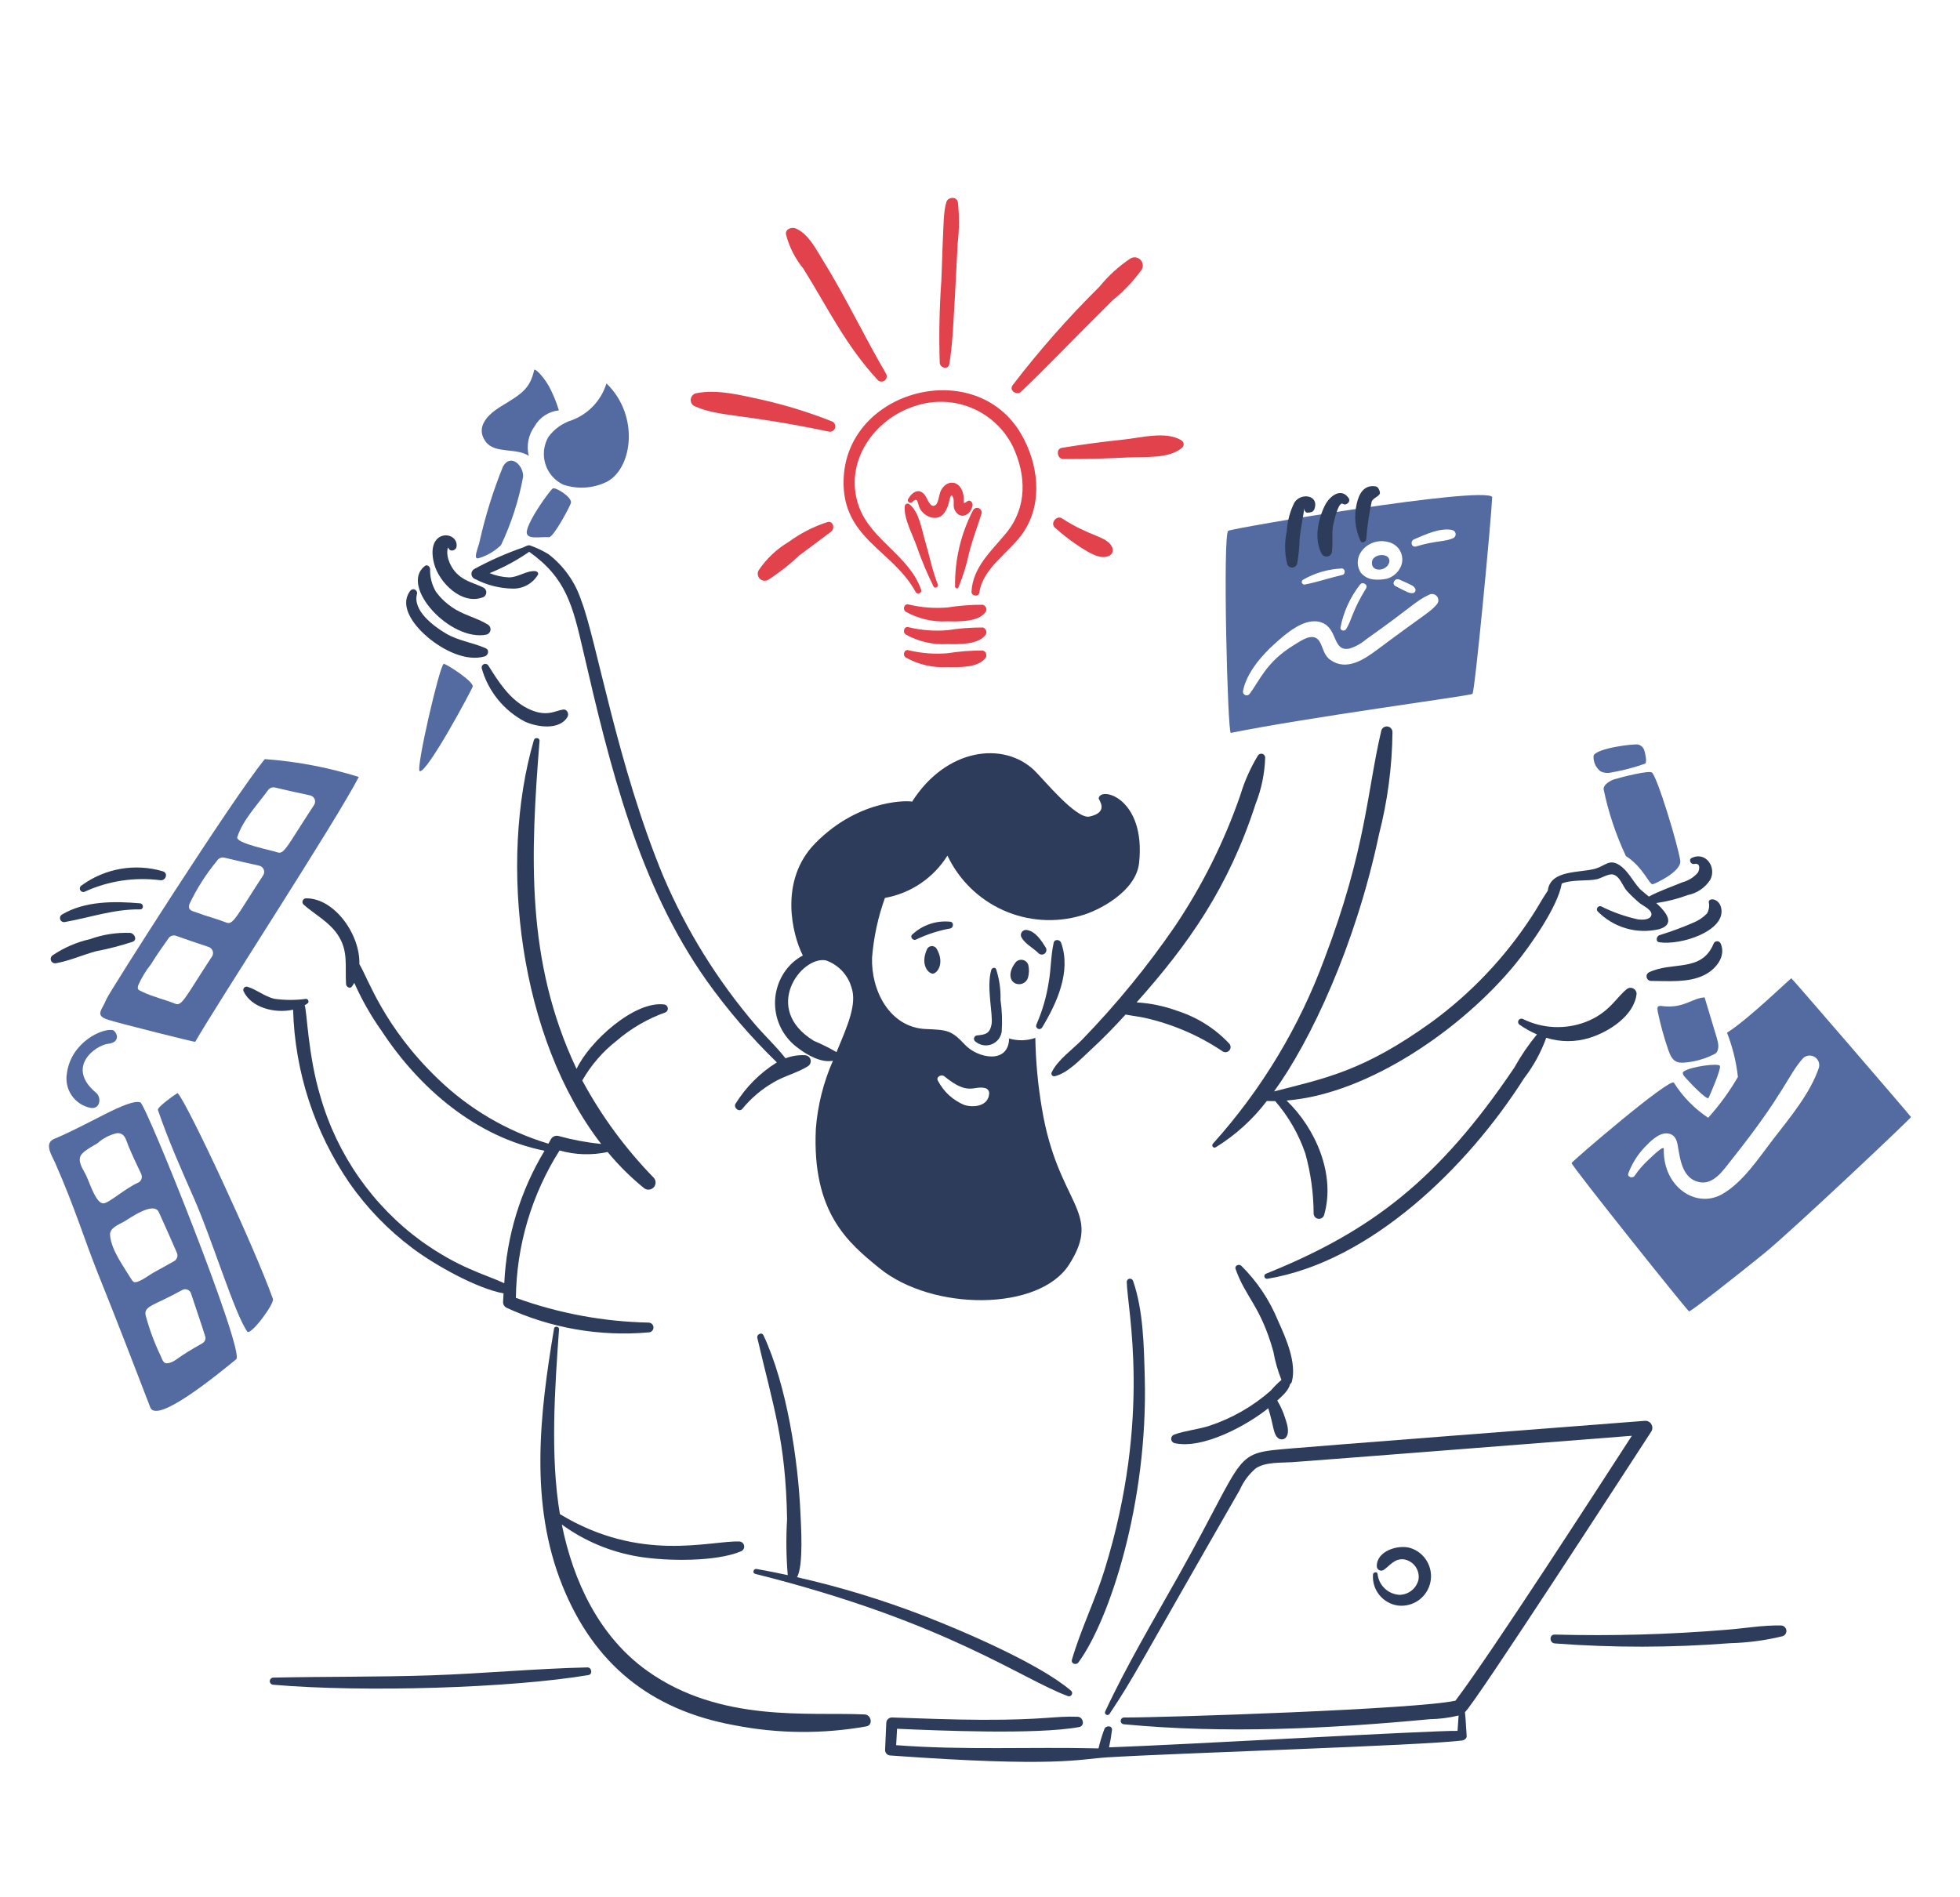 <?xml version="1.0" encoding="UTF-8"?>
<svg xmlns="http://www.w3.org/2000/svg" width="1590" height="1539" viewBox="0 0 1590 1539" fill="none">
  <path d="M1125.35 459.247C1128.27 455.94 1127.62 451.774 1123.18 450.598C1119.56 449.644 1113.72 451.274 1113.05 455.551C1111.82 463.326 1121.33 463.779 1125.35 459.247Z" fill="#536BA1"></path>
  <path d="M996.374 430.668C991.787 433.268 995.801 595.161 998.465 594.637C1061.67 581.845 1193.04 564.427 1194.5 563.012C1196.47 561.064 1209.61 423.092 1210.52 403.161C1202.11 394.169 1000.43 428.37 996.374 430.668ZM1126.16 439.763C1128.45 440.256 1130.59 441.301 1132.4 442.806C1134.2 444.311 1135.61 446.232 1136.5 448.403C1137.4 450.574 1137.75 452.93 1137.53 455.268C1137.32 457.606 1136.53 459.856 1135.25 461.824C1132.95 465.563 1129.34 468.308 1125.12 469.519C1121.62 470.291 1118.02 470.511 1114.45 470.171C1112.36 469.997 1110.33 469.393 1108.48 468.397C1106.64 467.401 1105.02 466.035 1103.73 464.384C1095.58 450.511 1110.69 435.597 1126.16 439.763ZM1148 477.438C1148.19 477.775 1148.3 478.151 1148.33 478.537C1148.35 478.924 1148.29 479.312 1148.14 479.671C1148 480.03 1147.77 480.351 1147.48 480.61C1147.19 480.869 1146.85 481.059 1146.48 481.166C1143.26 481.643 1141.35 480.244 1132.06 475.546C1128.48 473.733 1131.62 468.605 1135.19 470.227C1145.6 474.894 1146.68 475.156 1147.98 477.438H1148ZM1108.13 477.438C1096.66 496.112 1096.68 503.076 1091.98 510.478C1090.76 512.41 1087.21 511.798 1087.39 509.246C1089.84 496.591 1095.23 484.692 1103.14 474.512C1105.17 471.435 1110.11 474.25 1108.13 477.438ZM1057 470.394C1066.55 464.897 1077.28 461.758 1088.28 461.236C1091.28 460.965 1091.85 465.807 1088.99 466.459C1078.82 468.788 1068.85 472.262 1058.62 474.226C1058.14 474.346 1057.62 474.289 1057.17 474.065C1056.73 473.84 1056.37 473.463 1056.18 473.002C1055.98 472.54 1055.96 472.024 1056.11 471.546C1056.26 471.068 1056.58 470.66 1057 470.394ZM1165.47 490.515C1159.2 497.472 1158.28 496.51 1117.52 526.911C1106.89 534.861 1092.6 544.687 1079.42 535.552C1073.78 531.641 1073.72 526.259 1070.67 520.861C1065.72 512.116 1055.57 519.763 1049.11 523.723C1027.18 537.158 1021.63 552.581 1013.84 562.797C1013.46 563.399 1012.88 563.846 1012.2 564.058C1011.52 564.271 1010.79 564.235 1010.13 563.956C1009.48 563.678 1008.94 563.176 1008.63 562.54C1008.31 561.903 1008.22 561.174 1008.39 560.483C1011.24 545.903 1023.5 531.776 1034.27 522.117C1043.39 513.936 1058.65 500.381 1071.93 505.008C1085.57 509.723 1080.6 528.906 1094.68 526.235C1099.67 524.681 1104.28 522.127 1108.25 518.73C1145.2 492.662 1148.49 487.479 1159.33 482.534C1160.4 481.965 1161.63 481.793 1162.81 482.048C1163.99 482.302 1165.05 482.968 1165.78 483.925C1166.52 484.883 1166.89 486.071 1166.83 487.278C1166.78 488.484 1166.29 489.632 1165.47 490.515ZM1179.13 436.455C1172.59 439.787 1165.5 438.308 1148.74 443.356C1144.9 444.517 1143.69 438.999 1147.15 437.553C1156.18 433.776 1168.34 427.83 1178.31 430.087C1178.97 430.275 1179.57 430.654 1180.02 431.177C1180.47 431.699 1180.75 432.342 1180.84 433.026C1180.93 433.711 1180.82 434.406 1180.51 435.025C1180.21 435.644 1179.73 436.161 1179.14 436.511L1179.13 436.455Z" fill="#536BA1"></path>
  <path d="M791.518 845.236C793.294 846.695 795.427 847.656 797.697 848.021C799.967 848.386 802.293 848.14 804.437 847.311C806.581 846.481 808.466 845.096 809.899 843.298C811.333 841.501 812.262 839.354 812.593 837.079C813.192 828.484 812.872 819.849 811.639 811.321C811.911 802.825 810.695 794.347 808.046 786.271C807.251 784.506 804.691 785.213 804.206 786.779C799.937 800.414 805.844 823.747 804.333 831.299C802.847 838.733 799.357 839.385 792.925 840.044C792.308 840.034 791.705 840.23 791.212 840.601C790.719 840.972 790.364 841.497 790.202 842.093C790.041 842.688 790.082 843.321 790.321 843.89C790.559 844.459 790.98 844.933 791.518 845.236Z" fill="#2D3C5B"></path>
  <path d="M834.225 783.075C833.937 782.071 833.392 781.159 832.645 780.428C831.897 779.698 830.973 779.174 829.963 778.908C828.952 778.642 827.89 778.643 826.88 778.911C825.87 779.178 824.946 779.704 824.2 780.436C816.934 789.443 819.383 797.036 824.916 798.3C826.793 798.778 828.783 798.51 830.467 797.552C832.151 796.595 833.398 795.022 833.947 793.164C834.869 789.875 834.965 786.41 834.225 783.075Z" fill="#2D3C5B"></path>
  <path d="M759.853 769.767C759.457 769.103 758.895 768.554 758.222 768.172C757.55 767.79 756.79 767.59 756.017 767.59C755.244 767.59 754.484 767.79 753.812 768.172C753.14 768.554 752.578 769.103 752.181 769.767C746.004 782.948 753.501 790.198 756.832 789.968C760.163 789.737 766.674 781.716 759.853 769.767Z" fill="#2D3C5B"></path>
  <path d="M743.213 762.262C752.041 758.025 761.401 755 771.038 753.27C773.559 752.618 773.884 748.254 771.038 747.848C765.442 747.239 759.78 747.848 754.441 749.632C749.102 751.416 744.211 754.333 740.105 758.183C737.76 760.067 740.733 763.685 743.213 762.262Z" fill="#2D3C5B"></path>
  <path d="M848.4 768.901C844.966 763.415 840.22 755.783 833.256 754.591C832.478 754.402 831.663 754.442 830.909 754.708C830.154 754.973 829.493 755.451 829.004 756.085C828.516 756.719 828.223 757.48 828.159 758.278C828.095 759.075 828.264 759.874 828.645 760.577C831.69 765.951 838.248 769.139 842.525 773.464C843.177 774.087 844.031 774.455 844.931 774.501C845.832 774.547 846.719 774.269 847.431 773.716C848.143 773.163 848.632 772.372 848.81 771.488C848.988 770.604 848.843 769.686 848.4 768.901Z" fill="#2D3C5B"></path>
  <path d="M845.331 833.772C857.216 814.088 869.181 788.282 860.818 764.917C859.84 762.222 855.499 761.674 854.768 764.917C852.383 775.554 852.677 786.382 850.705 797.115C848.901 808.837 845.574 820.273 840.808 831.133C840.507 831.729 840.445 832.418 840.634 833.059C840.824 833.7 841.251 834.244 841.828 834.581C842.405 834.917 843.089 835.021 843.74 834.871C844.391 834.721 844.96 834.328 845.331 833.772Z" fill="#2D3C5B"></path>
  <path d="M891.267 647.678C891.084 648.855 900.179 658.896 883.841 662.513C872.974 664.898 846.262 631.905 838.98 624.965C814.136 601.266 767.597 606.855 739.859 650.5C740.352 649.705 698.169 646.637 661.329 684.193C631.636 714.474 642.718 758.446 651.28 775.228C645.669 778.23 640.822 782.482 637.113 787.654C633.655 792.486 631.189 797.957 629.857 803.748C628.526 809.539 628.355 815.537 629.355 821.395C630.356 827.252 632.507 832.854 635.685 837.875C638.862 842.896 643.004 847.238 647.87 850.65C654.81 855.992 666.321 862.527 675.695 860.619C667.988 878.13 663.3 896.82 661.83 915.895C658.65 983.788 687.874 1008.17 713.386 1028.91C756.538 1064.01 843.01 1064.01 867.266 1026.01C895.091 982.477 858.068 978.048 845.125 898.739C841.958 880.014 840.207 861.076 839.886 842.088C833.021 844.476 825.578 844.646 818.612 842.572C818.182 863.719 793.052 858.655 782.837 847.676C771.707 835.696 768.304 835.632 751.037 834.901C721.487 833.661 706.517 803.236 707.439 776.993C708.751 760.443 712.264 744.143 717.885 728.522C728.265 726.658 738.139 722.641 746.872 716.73C755.605 710.819 763.003 703.145 768.59 694.202C777.922 713.889 793.97 729.602 813.85 738.516C833.73 747.43 856.137 748.96 877.044 742.832C890.988 739.056 921.66 723.386 924.068 700.045C929.641 647.638 892.857 637.677 891.267 647.678ZM678.604 853.623C672.672 850.184 666.528 847.125 660.208 844.465C617.66 818.412 650.016 775.538 669.875 779.171C674.829 780.873 679.303 783.736 682.923 787.522C686.543 791.307 689.203 795.905 690.68 800.93C695.49 814.732 687.429 832.365 678.604 853.623ZM766.15 873.307C786.025 889.605 789.65 880.375 799.317 882.847C800.218 883.097 801.013 883.635 801.58 884.378C802.147 885.122 802.455 886.03 802.457 886.965C802.06 897.3 790.365 899.002 782.225 896.505C773.142 892.71 765.659 885.879 761.054 877.179C758.756 873.983 763.55 871.137 766.15 873.307Z" fill="#2D3C5B"></path>
  <path d="M1026.34 614.631C1026.34 613.939 1026.1 613.27 1025.68 612.724C1025.25 612.178 1024.66 611.785 1023.99 611.605C1023.32 611.426 1022.62 611.468 1021.97 611.727C1021.33 611.986 1020.79 612.447 1020.44 613.041C1014.35 623.103 1009.56 633.895 1006.18 645.159C993.175 682.733 975.363 718.468 953.189 751.474C930.786 784.105 905.682 814.796 878.141 843.225C870.39 851.302 857.972 859.832 853.178 870C852.981 870.375 852.896 870.798 852.933 871.22C852.97 871.642 853.127 872.044 853.386 872.379C853.645 872.714 853.994 872.967 854.393 873.109C854.791 873.251 855.222 873.276 855.635 873.18C866.248 870.724 876.686 859.236 884.517 852.089C894.24 843.233 904.217 832.914 913.097 823.143C918.312 824.185 923.734 824.733 928.87 825.87C951.453 830.974 972.888 840.237 992.08 853.186C992.954 853.667 993.97 853.82 994.946 853.617C995.922 853.415 996.794 852.87 997.404 852.082C998.014 851.293 998.322 850.313 998.273 849.317C998.224 848.321 997.821 847.376 997.137 846.651C985.571 834.381 971.07 825.259 955.002 820.146C944.407 816.269 933.303 813.958 922.041 813.285C964.247 765.959 996.652 720 1018.64 652.091C1023.35 640.143 1025.96 627.469 1026.34 614.631Z" fill="#2D3C5B"></path>
  <path d="M1372.38 696.07C1369.52 697.429 1371.58 701.635 1374.44 700.975C1379.5 699.838 1378.94 705.387 1377.31 708.067C1374.03 711.838 1369.69 714.538 1364.86 715.818C1358.31 718.537 1345.52 723.14 1337.59 727.425C1334.29 724.682 1331.42 722.4 1330.11 720.993C1324.43 714.84 1320.57 706.095 1313.21 701.587C1305.49 696.857 1302.08 702.438 1294.51 704.696C1282.01 708.424 1257.69 705.364 1255.62 722.615C1251.01 729.333 1247.1 736.806 1242.69 743.365C1221.09 776.553 1193.67 805.558 1161.74 828.978C1105.85 869.348 1074.71 874.858 1033.54 885.534C1063.07 844.83 1099.62 767.35 1118.71 676.863C1125.67 649.737 1129.33 621.869 1129.61 593.865C1129.57 592.772 1129.15 591.726 1128.42 590.914C1127.69 590.102 1126.69 589.576 1125.61 589.43C1124.52 589.284 1123.42 589.527 1122.5 590.117C1121.58 590.706 1120.9 591.603 1120.58 592.648C1108.88 642.344 1108.17 689.177 1074.56 777.55C1054.2 832.995 1023.44 884.044 983.932 927.956C983.622 928.279 983.438 928.702 983.414 929.149C983.39 929.596 983.527 930.037 983.8 930.391C984.074 930.746 984.466 930.99 984.904 931.08C985.343 931.17 985.799 931.099 986.19 930.881C1002.22 921.013 1016.28 908.267 1027.67 893.286C1029.93 893.373 1032.2 893.373 1034.45 893.349C1045.26 905.824 1053.57 920.261 1058.92 935.874C1063.32 951.767 1065.59 968.178 1065.65 984.671C1065.68 985.701 1066.07 986.688 1066.76 987.454C1067.45 988.221 1068.38 988.718 1069.41 988.857C1070.43 988.996 1071.46 988.767 1072.33 988.211C1073.2 987.655 1073.84 986.809 1074.14 985.824C1083.6 953.396 1067.56 915.776 1043.67 892.904C1110.58 887.601 1187.3 833.748 1229.64 781.747C1241.46 767.215 1263.92 735.399 1266.93 716.859C1275.25 713.425 1287.6 715.031 1295.37 713.361C1298.86 712.614 1305.07 708.591 1308.58 709.529C1314.55 711.119 1316.31 719.499 1320.3 723.394C1323.48 726.824 1326.89 730.042 1330.49 733.03C1333.17 735.041 1340.93 738.531 1339.56 742.76C1338.3 746.529 1332.05 746.29 1329 745.98C1318.5 743.703 1308.32 740.11 1298.72 735.287C1298.22 735.16 1297.7 735.181 1297.21 735.348C1296.72 735.515 1296.29 735.822 1295.98 736.229C1295.66 736.636 1295.47 737.127 1295.43 737.641C1295.39 738.154 1295.51 738.668 1295.75 739.119C1302.13 745.739 1310.12 750.58 1318.94 753.165C1327.75 755.75 1337.09 755.989 1346.03 753.859C1359.18 749.884 1352.18 740.574 1343.58 732.656C1352.33 731.463 1360.92 729.295 1369.19 726.193C1372.93 725.457 1376.48 723.967 1379.62 721.814C1382.76 719.662 1385.44 716.891 1387.47 713.671C1392.67 703.432 1383.64 690.648 1372.38 696.07Z" fill="#2D3C5B"></path>
  <path d="M1386.18 731.932C1386.89 735.083 1386.37 738.385 1384.74 741.17C1381.57 744.424 1377.75 746.976 1373.54 748.659C1364.59 752.549 1355.42 755.925 1346.09 758.772C1343.7 759.678 1342.84 764.027 1346.09 764.511C1363.88 767.119 1398.44 755.552 1396.49 738.086C1395.43 728.625 1386.03 728.061 1386.18 731.932Z" fill="#2D3C5B"></path>
  <path d="M1390.02 765.855C1380.21 789.348 1356.25 779.696 1337.44 789.014C1336.77 789.436 1336.24 790.066 1335.95 790.809C1335.66 791.552 1335.62 792.369 1335.83 793.139C1336.04 793.909 1336.49 794.591 1337.12 795.083C1337.74 795.576 1338.51 795.854 1339.31 795.875C1353.11 795.875 1369.76 797.52 1382.56 791.105C1391.6 786.621 1400.38 776.334 1395.98 765.816C1395.77 765.186 1395.37 764.639 1394.83 764.252C1394.29 763.866 1393.65 763.66 1392.98 763.664C1392.32 763.669 1391.68 763.883 1391.14 764.277C1390.61 764.671 1390.22 765.223 1390.02 765.855Z" fill="#2D3C5B"></path>
  <path d="M1320.27 802.083C1311.48 808.507 1305.86 821.8 1286.02 829.288C1277.89 832.332 1269.23 833.685 1260.56 833.266C1251.88 832.846 1243.39 830.662 1235.59 826.848C1234.97 826.486 1234.24 826.384 1233.55 826.565C1232.85 826.745 1232.26 827.193 1231.9 827.81C1231.54 828.426 1231.44 829.162 1231.62 829.853C1231.8 830.545 1232.25 831.137 1232.86 831.499C1237.25 834.538 1241.92 837.142 1246.81 839.274C1239.91 847.635 1233.79 856.611 1228.53 866.089C1166.72 957.713 1112.01 999.14 1027.11 1033.38C1026.59 1033.55 1026.15 1033.92 1025.89 1034.4C1025.63 1034.89 1025.57 1035.45 1025.71 1035.98C1025.86 1036.51 1026.21 1036.96 1026.68 1037.25C1027.15 1037.53 1027.71 1037.62 1028.25 1037.5C1111.77 1023.67 1190.5 947.187 1236.4 874.794C1244.05 864.862 1250.1 853.801 1254.34 842.008C1265.8 845.608 1278.08 845.622 1289.55 842.048C1305.23 837.159 1325.71 824.129 1327.66 806.273C1327.64 805.418 1327.4 804.582 1326.96 803.847C1326.52 803.113 1325.9 802.505 1325.15 802.082C1324.41 801.66 1323.57 801.438 1322.71 801.438C1321.86 801.439 1321.02 801.661 1320.27 802.083Z" fill="#2D3C5B"></path>
  <path d="M1113.8 1277.56C1113.36 1283.57 1115.23 1289.51 1119.03 1294.18C1122.83 1298.85 1128.27 1301.88 1134.23 1302.67C1140.17 1303.33 1146.15 1301.75 1150.98 1298.24C1155.82 1294.73 1159.17 1289.54 1160.38 1283.69C1161.59 1277.84 1160.58 1271.74 1157.53 1266.6C1154.49 1261.46 1149.63 1257.64 1143.92 1255.89C1134 1253.08 1116.76 1258.36 1116.89 1270.76C1116.89 1271.39 1117.07 1272.01 1117.39 1272.55C1117.71 1273.1 1118.16 1273.55 1118.71 1273.86C1119.26 1274.18 1119.88 1274.34 1120.51 1274.34C1121.14 1274.35 1121.76 1274.18 1122.31 1273.87C1127.68 1270.17 1131.05 1264.53 1138.57 1265.12C1140.47 1265.39 1142.3 1266.04 1143.95 1267.04C1145.6 1268.03 1147.03 1269.34 1148.16 1270.9C1149.3 1272.46 1150.1 1274.23 1150.53 1276.1C1150.97 1277.98 1151.02 1279.92 1150.68 1281.82C1149.82 1285.27 1147.83 1288.34 1145.03 1290.54C1142.23 1292.73 1138.78 1293.94 1135.22 1293.96C1130.74 1293.69 1126.5 1291.84 1123.26 1288.73C1120.01 1285.63 1117.98 1281.47 1117.52 1277.01C1117.27 1274.83 1113.91 1275.48 1113.8 1277.56Z" fill="#2D3C5B"></path>
  <path d="M1334.74 1152.75C1258.64 1158.61 1067.72 1173.42 1048.37 1175.11C998.806 1179.41 1013.31 1176.22 956.623 1277.38C936.088 1314.05 914.369 1350.42 896.585 1388.52C896.348 1388.98 896.296 1389.51 896.44 1390.01C896.584 1390.5 896.914 1390.93 897.36 1391.19C897.807 1391.45 898.337 1391.53 898.842 1391.42C899.347 1391.3 899.788 1391 900.075 1390.57C920.84 1359.42 920.809 1356.53 1005.69 1208.92C1008.65 1202.08 1013.16 1196.02 1018.86 1191.22C1026.96 1186.02 1038.98 1186.96 1048.36 1186.32C1066.38 1185.09 1286.06 1167.89 1323.8 1164.91C1296.93 1206.36 1210.49 1340.38 1180.7 1379.83C1150.12 1386.77 946.296 1393.55 911.73 1393.49C911.029 1393.53 910.369 1393.83 909.886 1394.34C909.404 1394.85 909.134 1395.53 909.134 1396.23C909.134 1396.93 909.404 1397.61 909.886 1398.12C910.369 1398.63 911.029 1398.93 911.73 1398.97C993.615 1406.81 1077.83 1402.59 1159.67 1394.88C1167.62 1394.74 1175.52 1393.73 1183.25 1391.87C1182.9 1396.38 1182.62 1402.08 1182.39 1404.33C1160.48 1403.99 959.835 1415.62 899.677 1417.71C900.716 1413.06 901.512 1408.36 902.062 1403.64C902.484 1399.88 897.062 1399.76 895.909 1402.84C893.973 1407.97 892.379 1413.21 891.139 1418.55C836.395 1417.21 781.691 1420.14 726.988 1415.93C727.234 1411.51 727.472 1407.06 727.719 1402.63C760.672 1404.07 840.919 1407.56 875.406 1401.24C880.279 1400.34 878.88 1393.07 874.269 1392.9C855.444 1392.17 847.517 1395.52 796.55 1395.35C772.167 1395.25 747.817 1394.26 723.458 1393.46C722.273 1393.48 721.142 1393.96 720.304 1394.8C719.466 1395.64 718.986 1396.77 718.966 1397.95C718.648 1405.27 718.322 1412.62 717.996 1419.95C718.017 1421.1 718.483 1422.2 719.297 1423.01C720.111 1423.83 721.209 1424.29 722.361 1424.31C857.972 1434.1 874.786 1427.26 898.254 1425.82C954.596 1422.34 1153.72 1416.24 1185.91 1412.16C1187.82 1411.91 1190.03 1410.57 1189.79 1408.28C1189.41 1404.3 1189.07 1394.76 1188.41 1389.15C1196.16 1382.69 1322.54 1187.59 1339.67 1161.31C1340.17 1160.45 1340.43 1159.46 1340.43 1158.46C1340.44 1157.46 1340.17 1156.48 1339.67 1155.61C1339.17 1154.74 1338.46 1154.02 1337.59 1153.52C1336.72 1153.02 1335.74 1152.75 1334.74 1152.75Z" fill="#2D3C5B"></path>
  <path d="M1261.28 1333.39C1308.63 1336.96 1356.19 1336.9 1403.53 1333.19C1417.83 1332.83 1432.05 1330.94 1445.95 1327.56C1446.98 1327.27 1447.87 1326.61 1448.45 1325.71C1449.04 1324.82 1449.28 1323.74 1449.14 1322.68C1449 1321.62 1448.48 1320.65 1447.68 1319.94C1446.88 1319.23 1445.85 1318.83 1444.78 1318.82C1430.14 1318.49 1415.15 1321.2 1400.53 1322.31C1354.23 1326.14 1307.75 1327.44 1261.31 1326.2C1256.66 1326 1256.74 1333.03 1261.28 1333.39Z" fill="#2D3C5B"></path>
  <path d="M476.515 1352.84C434.07 1353.81 391.704 1357.87 349.259 1359.29C306.814 1360.71 264.234 1360.19 221.749 1361.12C220.982 1361.12 220.246 1361.42 219.703 1361.97C219.16 1362.51 218.855 1363.25 218.855 1364.01C218.855 1364.78 219.16 1365.52 219.703 1366.06C220.246 1366.6 220.982 1366.91 221.749 1366.91C295.088 1373.27 414.839 1369.59 477.366 1359.05C480.919 1358.46 480.045 1352.76 476.515 1352.84Z" fill="#2D3C5B"></path>
  <path d="M701.461 1391C656.329 1388.9 584.349 1398.09 524.923 1355.55C486.111 1327.79 465.044 1283.09 455.758 1236.93C474.155 1250.31 495.417 1259.21 517.855 1262.94C540.966 1266.78 580.66 1267.19 600.79 1258.78C601.729 1258.49 602.536 1257.88 603.066 1257.05C603.596 1256.23 603.814 1255.24 603.682 1254.26C603.551 1253.29 603.077 1252.39 602.346 1251.74C601.615 1251.08 600.675 1250.71 599.693 1250.68C575.755 1249.88 519.756 1268.26 454.208 1228.47C446.258 1181.57 450.098 1126.35 453.5 1078.45C453.659 1076.15 449.843 1075.6 449.462 1077.9C437.831 1147.07 429.261 1219.74 456.299 1286.68C481.548 1349.2 526.656 1387.16 595.686 1399.75C631.026 1406.69 667.347 1407.01 702.804 1400.7C708.481 1399.62 706.819 1391.25 701.461 1391Z" fill="#2D3C5B"></path>
  <path d="M869.142 1372.02C843.702 1349.89 779.665 1322.65 748.978 1310.8C715.635 1297.95 681.402 1287.53 646.55 1279.63C652.051 1270.38 649.69 1235.91 649.396 1228.89C647.567 1184.86 638.266 1123.7 619.353 1083.4C617.994 1080.49 613.669 1082.61 614.36 1085.51C627.375 1141.48 637.415 1168.89 638.497 1232.65C637.592 1247.75 637.773 1262.89 639.037 1277.96C630.658 1276.17 622.231 1274.46 613.772 1272.99C611.212 1272.54 610.051 1276.32 612.675 1276.96C768.256 1315.96 828.676 1362.43 866.622 1376.23C867.152 1376.35 867.704 1376.29 868.201 1376.08C868.698 1375.86 869.115 1375.49 869.393 1375.03C869.671 1374.56 869.796 1374.02 869.751 1373.48C869.706 1372.94 869.493 1372.43 869.142 1372.02Z" fill="#2D3C5B"></path>
  <path d="M914.059 1040C914.345 1061.75 934.634 1148.92 896.116 1273.51C888.468 1298.3 876.853 1321.74 869.571 1346.55C868.593 1349.89 873.021 1351.28 874.866 1348.78C899.972 1314.6 931.39 1219.37 928.655 1117.62C927.987 1092.45 927.542 1063.32 919.195 1039.31C919.015 1038.71 918.629 1038.2 918.104 1037.86C917.579 1037.52 916.951 1037.38 916.332 1037.46C915.713 1037.55 915.144 1037.85 914.727 1038.31C914.311 1038.78 914.074 1039.38 914.059 1040Z" fill="#2D3C5B"></path>
  <path d="M332.675 479.505C323 492.757 337.588 509.246 347.518 517.466C359.228 527.189 377.839 537.11 393.374 532.523C396.029 531.728 397.126 527.388 394.224 526.068C383.563 521.242 372.075 520.081 361.804 514.016C351.716 508.045 334.583 495.381 338.28 481.858C338.443 481.15 338.35 480.406 338.019 479.76C337.687 479.113 337.138 478.604 336.468 478.323C335.798 478.041 335.05 478.005 334.356 478.222C333.662 478.438 333.067 478.892 332.675 479.505Z" fill="#2D3C5B"></path>
  <path d="M344.672 459.184C323.629 475.45 365.342 520.884 394.757 514.882C395.586 514.634 396.326 514.15 396.886 513.491C397.447 512.832 397.804 512.024 397.916 511.166C398.028 510.308 397.889 509.436 397.516 508.655C397.143 507.874 396.552 507.218 395.815 506.765C386.394 500.922 375.335 498.974 366.201 492.312C361.298 488.946 357.013 484.759 353.536 479.934C350.298 474.399 348.699 468.058 348.925 461.649C348.814 459.757 346.564 457.729 344.672 459.184Z" fill="#2D3C5B"></path>
  <path d="M370.391 443.316C371.719 430.27 344.871 428.792 352.106 457.133C356.081 472.763 375.066 491.684 392.373 484.354C393.025 483.966 393.565 483.415 393.941 482.755C394.316 482.095 394.513 481.349 394.513 480.59C394.513 479.831 394.316 479.085 393.941 478.425C393.565 477.765 393.025 477.214 392.373 476.825C383.54 472.27 370.971 471.093 364.707 456.529C361.312 448.627 363.498 443.491 363.673 444.246C364.667 448.205 370.025 446.925 370.391 443.316Z" fill="#2D3C5B"></path>
  <path d="M390.79 542.23C393.368 551.4 397.782 559.951 403.763 567.365C409.745 574.778 417.169 580.9 425.587 585.358C435.183 589.89 453.881 592.895 460.392 581.582C461.752 579.253 460.074 575.31 457.006 575.675C450.407 576.47 443.316 582.401 428.1 574.825C413.527 567.558 404.512 553.36 396.149 539.972C395.774 539.385 395.204 538.95 394.539 538.743C393.875 538.536 393.159 538.571 392.517 538.841C391.876 539.111 391.35 539.6 391.034 540.22C390.718 540.84 390.632 541.552 390.79 542.23Z" fill="#2D3C5B"></path>
  <path d="M653.005 856.16C647.63 855.865 642.254 856.716 637.232 858.656C629.704 849.052 620.649 840.593 612.675 831.356C581.889 795.295 556.763 754.764 538.16 711.152C500.795 621.181 483.797 518.825 471.523 487.176C466.629 472.274 457.363 459.191 444.93 449.628C440.272 446.791 435.332 444.444 430.191 442.624C428.465 441.909 426.216 443.419 424.546 444.103C410.735 448.873 397.345 454.787 384.518 461.784C383.791 462.242 383.21 462.899 382.845 463.677C382.48 464.454 382.345 465.321 382.456 466.173C382.567 467.025 382.92 467.827 383.473 468.485C384.025 469.143 384.755 469.629 385.575 469.885C395.055 474.801 405.553 477.433 416.23 477.573C420.301 477.615 424.311 476.588 427.861 474.594C431.41 472.601 434.373 469.71 436.455 466.212C437.043 464.765 435.581 463.493 434.325 463.406C426.915 462.817 420.579 468.446 412.86 468.446C407.475 468.23 402.171 467.067 397.19 465.012C408.507 460.458 419.277 454.65 429.3 447.697C459.367 469.05 464.55 491.31 473.025 527.753C494.729 621.658 517.895 717.329 573.076 795.43C590.058 819.299 609.183 841.569 630.213 861.963C616.641 870.403 605.189 881.849 596.743 895.417C594.612 898.66 599.748 902.786 602.221 899.638C609.222 891.066 617.717 883.831 627.295 878.284C636.262 872.886 646.677 870.573 655.446 865.048C656.319 864.496 656.991 863.678 657.364 862.715C657.737 861.753 657.791 860.695 657.517 859.7C657.244 858.704 656.658 857.822 655.845 857.185C655.033 856.548 654.037 856.188 653.005 856.16Z" fill="#2D3C5B"></path>
  <path d="M539.272 815.034C515.009 811.433 478.057 845.093 467.722 867.266C426.12 779.434 430.468 692.882 437.679 601.116C437.886 598.413 433.799 598.023 433.092 600.48C404.154 699.68 421.079 842.001 487.716 928.163C476.013 926.971 464.429 924.804 453.086 921.683C451.932 921.379 450.71 921.458 449.605 921.909C448.499 922.359 447.57 923.156 446.957 924.18L444.89 927.932C411.396 917.84 380.787 899.916 355.595 875.645C311.075 833.049 298.451 793.434 291.534 782.256C292.266 758.08 271.158 728.586 248.238 728.848C247.665 728.865 247.108 729.046 246.635 729.372C246.163 729.698 245.794 730.154 245.575 730.684C245.356 731.214 245.294 731.797 245.399 732.361C245.503 732.926 245.769 733.448 246.164 733.865C255.465 742.021 266.571 747.642 273.774 758.104C282.908 771.373 279.736 783.854 280.738 798.554C280.873 800.645 283.823 802.529 285.405 800.486C286.134 799.517 286.806 798.505 287.416 797.457C293.497 811.164 300.928 824.232 309.597 836.467C340.602 883.627 386.664 922.637 441.741 933.656C422.106 966.22 410.88 1003.16 409.075 1041.14C391.998 1033.28 373.149 1029.17 342.295 1007.36C302.562 978.491 273.608 937.178 260.028 889.979C249.749 856.287 249.002 819.383 247.141 815.662C247.883 815.237 248.599 814.77 249.288 814.263C249.664 814.027 249.955 813.676 250.118 813.263C250.28 812.849 250.305 812.394 250.189 811.965C250.073 811.536 249.823 811.155 249.475 810.879C249.126 810.603 248.699 810.446 248.254 810.431C239.698 811.583 231.024 811.561 222.473 810.368C214.475 808.42 208.369 802.934 200.634 800.581C200.135 800.46 199.612 800.485 199.127 800.655C198.643 800.825 198.218 801.132 197.904 801.538C197.591 801.944 197.401 802.433 197.359 802.945C197.318 803.456 197.425 803.969 197.669 804.421C203.941 817.61 222.918 822.483 237.76 819.216C239.192 869.546 255.09 918.398 283.552 959.931C297.624 980.083 314.815 997.864 334.48 1012.61C353.163 1026.66 386.95 1045.45 408.495 1049.38C408.351 1051.69 408.208 1054.05 408.081 1056.47C408.071 1057.37 408.304 1058.26 408.754 1059.04C409.204 1059.83 409.856 1060.47 410.641 1060.92C446.723 1077.6 486.544 1084.53 526.139 1081.03C527.193 1081.03 528.204 1080.61 528.949 1079.87C529.695 1079.12 530.114 1078.11 530.114 1077.06C530.114 1076 529.695 1074.99 528.949 1074.25C528.204 1073.5 527.193 1073.08 526.139 1073.08C489.401 1072.33 453.036 1065.55 418.496 1053.01C418.992 1010.64 431.254 969.24 453.913 933.434C466.618 937.042 480.015 937.468 492.924 934.674C501.668 945.267 511.432 954.976 522.076 963.659C523.173 964.687 524.625 965.247 526.127 965.223C527.63 965.198 529.063 964.59 530.125 963.528C531.188 962.466 531.795 961.032 531.82 959.53C531.844 958.028 531.284 956.575 530.257 955.479C507.396 932.017 487.906 905.491 472.349 876.663C479.465 864.17 488.958 853.191 500.293 844.346C512.022 834.266 525.519 826.449 540.099 821.291C540.676 820.947 541.139 820.442 541.432 819.837C541.725 819.233 541.834 818.556 541.746 817.89C541.658 817.224 541.377 816.599 540.937 816.091C540.497 815.584 539.919 815.216 539.272 815.034Z" fill="#2D3C5B"></path>
  <path d="M105.735 756.904C94.625 756.463 83.535 758.177 73.077 761.952C62.251 764.392 51.974 768.827 42.771 775.03C42.065 775.481 41.541 776.168 41.292 776.968C41.043 777.768 41.085 778.631 41.41 779.403C41.736 780.176 42.324 780.808 43.07 781.189C43.817 781.57 44.674 781.675 45.49 781.485C56.453 779.553 66.955 774.783 77.743 771.818C87.88 769.89 97.881 767.306 107.683 764.083C111.69 762.405 108.955 757.317 105.735 756.904Z" fill="#2D3C5B"></path>
  <path d="M113.582 732.911C92.729 731.098 68.839 730.923 50.189 742.061C49.528 742.48 49.038 743.12 48.804 743.867C48.571 744.613 48.609 745.418 48.913 746.139C49.218 746.86 49.767 747.45 50.465 747.803C51.163 748.157 51.964 748.252 52.725 748.071C73.204 744.414 92.371 737.537 113.582 737.824C116.786 737.863 116.682 733.181 113.582 732.911Z" fill="#2D3C5B"></path>
  <path d="M131.97 706.89C120.85 703.626 109.127 702.969 97.711 704.968C86.296 706.967 75.494 711.569 66.144 718.417C65.501 718.804 65.035 719.429 64.849 720.156C64.663 720.883 64.771 721.655 65.149 722.303C65.528 722.951 66.147 723.424 66.871 723.62C67.596 723.815 68.369 723.717 69.022 723.346C88.082 714.668 109.187 711.485 129.959 714.156C134.57 714.784 136.74 708.225 131.97 706.89Z" fill="#2D3C5B"></path>
  <path d="M1309.14 632.39C1316.05 630.339 1336.97 625.084 1339.92 626.69C1344.06 628.9 1361.54 686.586 1363.06 698.399C1364.16 706.93 1343.41 716.684 1340.8 717.424C1338.08 718.219 1332.91 703.312 1318.98 694.567C1310.87 677.332 1304.81 659.204 1300.94 640.555C1300.42 635.761 1308.62 632.549 1309.14 632.39Z" fill="#536BA1"></path>
  <path d="M1334.74 619.52C1336.16 617.676 1334.6 610.998 1333.89 608.788C1333.53 607.684 1332.9 606.683 1332.07 605.87C1331.24 605.056 1330.23 604.454 1329.12 604.113C1326.12 603.223 1294.9 606.959 1292.74 613.168C1292.57 615.561 1292.98 617.96 1293.95 620.154C1294.93 622.349 1296.42 624.271 1298.31 625.753C1301.01 627.128 1304.11 627.489 1307.05 626.77C1316.47 625.147 1325.74 622.722 1334.74 619.52Z" fill="#536BA1"></path>
  <path d="M1353.27 851.588C1356.45 861.128 1360.04 862.933 1367.81 862.003C1376.23 861.168 1384.41 858.671 1391.86 854.657C1395.04 851.477 1393.97 846.19 1392.66 841.937C1389.37 831.03 1386.08 820.122 1382.81 809.215C1373.05 809.883 1367 817.165 1352.14 816.6C1346.48 816.402 1343.51 814.287 1344.89 821.211C1347.05 831.503 1349.85 841.648 1353.27 851.588Z" fill="#536BA1"></path>
  <path d="M1385.84 890.972C1386.32 890.646 1396.53 867.043 1395.21 864.737C1393.89 862.432 1371.89 865.262 1366 869.261C1363.62 870.851 1366.68 873.586 1368.09 875.231C1372.21 879.93 1384.21 892.061 1385.84 890.972Z" fill="#536BA1"></path>
  <path d="M1453.2 793.744C1452.49 793.665 1418.57 826.832 1401 837.891C1405.49 849.412 1408.47 861.471 1409.84 873.761C1402.97 885.62 1394.88 896.728 1385.69 906.905C1374.54 899.485 1365.08 889.801 1357.92 878.483C1354.84 873.801 1275.24 942.242 1274.93 943.626C1274.5 945.51 1368.94 1063.75 1370.22 1063.97C1371.72 1064.24 1412.51 1032.11 1431.36 1016.74C1454.05 998.226 1550.39 907.215 1550.25 906.3C1550.17 905.704 1453.77 793.824 1453.2 793.744ZM1475.62 866.026C1468.65 886.998 1451.86 906.944 1438.49 924.259C1426.83 939.364 1413.92 959.375 1396.96 968.938C1376.05 980.704 1349.32 963.373 1349.7 932.75C1350.6 927.98 1340.77 937.743 1337.26 941.002C1333.02 944.906 1329.24 949.281 1326 954.04C1324.37 956.425 1319.76 954.954 1320.98 951.886C1323.89 944.206 1328.26 937.162 1333.85 931.144C1338.41 926.374 1345.99 918.424 1353.3 919.688C1359.44 920.753 1360.45 925.786 1361.33 931.08C1363.14 941.916 1365.31 956.369 1378.47 959.112C1390.28 961.569 1398.34 948.904 1404.7 940.97C1448.2 886.282 1450.28 872.441 1462.74 858.497C1463.96 857.364 1465.52 856.655 1467.18 856.474C1468.84 856.294 1470.52 856.651 1471.96 857.494C1473.4 858.338 1474.54 859.622 1475.2 861.158C1475.85 862.693 1476 864.4 1475.62 866.026Z" fill="#536BA1"></path>
  <path d="M1061.02 415.952C1063.2 415.681 1065.44 415.626 1066.4 412.772C1070.08 401.562 1055.42 399.511 1050.08 407.676C1046.41 414.992 1044.29 422.987 1043.85 431.16C1041.99 439.846 1042.09 448.839 1044.14 457.482C1044.4 458.35 1044.94 459.11 1045.67 459.65C1046.39 460.19 1047.28 460.482 1048.18 460.482C1049.09 460.482 1049.97 460.19 1050.7 459.65C1051.43 459.11 1051.97 458.35 1052.23 457.482C1053.43 450.751 1054.13 443.941 1054.32 437.106C1055.12 428.759 1056.94 420.412 1058.16 412.175C1057.91 413.861 1058.89 416.214 1061.02 415.952Z" fill="#2D3C5B"></path>
  <path d="M1094.06 404.138C1087.86 395.163 1078.62 402.612 1074.94 409.799C1069.2 421.064 1065.71 437.958 1072.33 449.501C1072.83 450.308 1073.58 450.931 1074.47 451.28C1075.35 451.628 1076.33 451.682 1077.25 451.434C1078.16 451.186 1078.98 450.65 1079.57 449.904C1080.16 449.158 1080.49 448.242 1080.52 447.291C1081.38 440.772 1080.34 434.078 1081.24 427.479C1081.52 425.492 1085.54 406.332 1089.38 408.805C1092.18 410.594 1096.02 406.96 1094.06 404.138Z" fill="#2D3C5B"></path>
  <path d="M1119.27 398.741C1118.72 396.896 1117.77 394.861 1115.73 394.575C1106.47 393.255 1102.39 400.569 1100.62 408.726C1098.25 418.786 1099.3 429.347 1103.6 438.745C1104.76 441.281 1108.11 439.659 1108.33 437.465C1109.11 427.137 1110.6 416.875 1112.8 406.754C1114.99 402.851 1120.46 402.636 1119.27 398.741Z" fill="#2D3C5B"></path>
  <path d="M340.515 625.713C346.636 627.192 383.397 558.496 383.508 556.945C383.874 552.454 361.383 538.231 359.96 538.597C356.748 539.447 336.945 624.87 340.515 625.713Z" fill="#536BA1"></path>
  <path d="M408.05 378.484C414.41 367.354 425.055 378.118 424.324 387.006C420.786 406.121 414.776 424.695 406.444 442.258C401.355 447.203 395.152 450.851 388.358 452.896C383.015 454.486 388.421 443.411 389.153 438.967C393.794 418.325 400.114 398.097 408.05 378.484Z" fill="#536BA1"></path>
  <path d="M406.602 329.599C423.814 319.184 429.824 315.289 433.378 300.184C433.768 298.498 440.382 304.747 445.303 313.357C448.642 319.606 451.348 326.174 453.38 332.962C449.29 333.383 445.36 334.782 441.924 337.04C438.487 339.298 435.643 342.349 433.632 345.936C431.162 349.338 429.461 353.237 428.648 357.363C427.836 361.488 427.93 365.741 428.926 369.826C418.893 363.188 401.785 368.18 394.399 358.823C386.791 349.227 391.315 338.853 406.602 329.599Z" fill="#536BA1"></path>
  <path d="M444.93 354.403C449.695 347.988 456.377 343.255 464.01 340.888C470.633 338.381 476.597 334.393 481.444 329.228C486.291 324.064 489.894 317.861 491.978 311.092C518.666 336.826 513.355 379.462 492.566 390.759C487.073 393.497 481.093 395.123 474.97 395.542C468.847 395.961 462.701 395.165 456.886 393.199C453.442 391.558 450.375 389.22 447.881 386.333C445.386 383.445 443.518 380.072 442.394 376.425C441.27 372.779 440.915 368.939 441.352 365.148C441.788 361.358 443.007 357.699 444.93 354.403Z" fill="#536BA1"></path>
  <path d="M448.523 396.26C450.908 395.227 463.684 403.121 463.215 407.732C463.016 409.759 449.072 436.169 445.272 435.883C437.743 435.334 426.398 438.268 427.352 431.113C428.712 421.597 446.631 397.095 448.523 396.26Z" fill="#536BA1"></path>
  <path d="M54.266 870.859C57.661 845.3 83.499 833.812 91.735 835.839C95.352 837.89 97.729 845.824 87.68 846.882C78.061 847.899 52.7 865.453 77.933 886.632C82.584 890.527 81.328 900.274 73.386 898.851C67.176 897.604 61.7 893.978 58.127 888.748C54.555 883.517 53.169 877.097 54.266 870.859Z" fill="#536BA1"></path>
  <path d="M200.594 1080.36C190.259 1065.74 172.26 1006.14 157.584 972.77C147.067 948.88 136.517 925.197 128.114 900.591C127.319 898.278 142.161 887.872 144.109 886.83C152.226 895.575 206.588 1012.19 221.399 1053.87C222.782 1057.78 203.194 1084.03 200.594 1080.36Z" fill="#536BA1"></path>
  <path d="M747.252 478.534C737.831 450.98 706.707 438.299 696.849 411.206C683.779 375.176 709.171 339.226 743.531 329.035C758.32 324.346 774.295 325.086 788.587 331.12C802.879 337.154 814.551 348.088 821.505 361.955C832.746 385.766 833.295 411.611 816.306 432.416C804.468 446.885 789.109 460.043 788.107 480.077C787.932 483.622 793.895 484.537 794.419 480.927C797.424 460.138 819.47 448.102 830.449 431.518C846.285 407.628 842.262 375.868 828.262 351.954C791.319 288.744 686.8 316.06 684.367 388.85C682.73 436.956 724.292 446.09 742.832 480.379C744.12 482.772 748.142 481.15 747.252 478.534Z" fill="#E1424C"></path>
  <path d="M734.747 496.31C745.062 502.091 756.817 504.797 768.622 504.109C777.701 504.268 793.672 504.841 799.627 496.477C799.932 495.951 800.112 495.362 800.154 494.755C800.196 494.148 800.098 493.54 799.867 492.977C799.637 492.414 799.28 491.912 798.825 491.508C798.37 491.105 797.828 490.811 797.242 490.65C787.658 490.627 778.088 491.366 768.622 492.86C758.094 493.739 747.493 492.934 737.219 490.475C733.586 489.29 731.869 494.363 734.747 496.31Z" fill="#E1424C"></path>
  <path d="M734.746 514.763C745.056 520.557 756.816 523.262 768.621 522.554C777.7 522.721 793.672 523.285 799.626 514.922C799.93 514.396 800.109 513.807 800.15 513.202C800.191 512.596 800.092 511.989 799.862 511.427C799.632 510.865 799.276 510.363 798.822 509.96C798.367 509.557 797.827 509.264 797.241 509.102C787.658 509.079 778.088 509.818 768.621 511.312C758.094 512.192 747.493 511.387 737.219 508.927C733.586 507.719 731.861 512.775 734.746 514.763Z" fill="#E1424C"></path>
  <path d="M734.746 533.445C745.057 539.238 756.816 541.945 768.621 541.244C777.7 541.403 793.672 541.975 799.626 533.612C799.932 533.085 800.112 532.496 800.154 531.889C800.195 531.283 800.097 530.674 799.867 530.111C799.636 529.549 799.28 529.046 798.825 528.643C798.37 528.239 797.828 527.945 797.241 527.784C787.658 527.761 778.088 528.5 768.621 529.994C758.094 530.874 747.493 530.068 737.219 527.609C733.586 526.433 731.861 531.513 734.746 533.445Z" fill="#E1424C"></path>
  <path d="M760.815 474.312C756.252 462.817 753.827 450.176 750.297 438.299C747.578 429.188 745.607 415.379 737.816 409.194C737.494 408.896 737.093 408.697 736.661 408.619C736.23 408.542 735.785 408.589 735.379 408.757C734.974 408.924 734.625 409.203 734.373 409.563C734.122 409.922 733.978 410.346 733.96 410.784C733.085 421.119 740.614 434.07 743.842 443.832C747.667 454.752 752.156 465.428 757.285 475.799C758.207 477.795 761.61 476.356 760.815 474.312Z" fill="#E1424C"></path>
  <path d="M777.454 476.706C781.237 467.497 784.182 457.966 786.255 448.229C788.95 437.449 792.988 427.281 796.24 416.699C796.452 415.833 796.349 414.92 795.948 414.123C795.547 413.326 794.874 412.699 794.052 412.354C793.23 412.009 792.311 411.969 791.462 412.241C790.612 412.513 789.888 413.079 789.419 413.837C779.461 433.02 774.431 454.379 774.783 475.99C774.799 477.294 776.85 478.041 777.454 476.706Z" fill="#E1424C"></path>
  <path d="M739.986 407.382C745.194 402.262 743.961 409.131 746.625 413.209C748.626 416.504 751.84 418.882 755.576 419.831C763.391 421.612 767.024 416.151 769.258 409.6C770.228 406.754 771.262 397.945 773.297 404.035C774.291 407.04 772.923 410.53 774.386 413.575C778.75 422.511 787.742 417.82 788.966 409.965C789.292 407.811 786.995 405.013 784.721 406.698C780.07 410.148 782.408 406.778 781.7 402.389C779.514 388.874 767.692 388.659 763.081 398.414C761.849 401.038 761.276 407.954 759.027 409.703C754.845 412.883 752.428 404.814 750.639 402.214C746.116 395.616 740.304 398.637 736.695 404.87C736.463 405.309 736.393 405.816 736.5 406.301C736.606 406.787 736.882 407.218 737.277 407.52C737.671 407.821 738.161 407.973 738.657 407.947C739.153 407.922 739.624 407.722 739.986 407.382Z" fill="#E1424C"></path>
  <path d="M214.825 615.91C189.274 646.915 88.285 805.573 86.361 810.59C82.863 819.645 76.288 823.787 88.007 827.476C97.849 830.584 158.134 845.665 158.34 845.299C177.285 812.355 272.248 666.862 291.05 630.379C266.287 622.622 240.708 617.766 214.825 615.91ZM172.142 775.801C150.502 808.761 147.664 816.552 142.321 814.43C133.433 810.852 123.949 808.801 115.291 804.619C111.658 802.854 111.197 802.735 112.286 799.054C114.951 793.101 118.359 787.51 122.43 782.415C126.874 775.26 131.62 768.367 136.557 761.506C137.148 760.536 138.035 759.781 139.086 759.352C140.138 758.922 141.3 758.842 142.401 759.121C151.273 762.301 160.177 765.307 169.113 768.256C169.861 768.48 170.549 768.871 171.125 769.397C171.702 769.924 172.153 770.574 172.444 771.299C172.735 772.024 172.859 772.805 172.806 773.584C172.754 774.364 172.527 775.121 172.142 775.801ZM213.649 709.935C192.541 742.172 189.266 750.75 183.828 748.604C176.14 745.535 168.063 743.571 160.304 740.654C156.146 739.064 151.941 738.865 153.69 733.443C159.691 720.826 167.238 709.004 176.156 698.248C176.768 697.281 177.668 696.531 178.729 696.103C179.791 695.675 180.96 695.591 182.071 695.863C191.548 698.153 201.053 700.344 210.588 702.438C211.336 702.654 212.026 703.037 212.606 703.558C213.185 704.078 213.64 704.724 213.934 705.445C214.229 706.166 214.356 706.945 214.306 707.723C214.257 708.5 214.032 709.257 213.649 709.935ZM225.081 691.562C220.978 689.972 190.896 684.217 192.486 679.2C196.787 665.582 208.926 652.774 217.25 641.35C217.858 640.383 218.755 639.633 219.814 639.205C220.873 638.777 222.04 638.693 223.149 638.965C232.689 641.223 242.263 643.369 251.872 645.405C252.622 645.613 253.315 645.99 253.897 646.507C254.48 647.024 254.936 647.666 255.232 648.387C255.528 649.107 255.656 649.885 255.606 650.662C255.555 651.439 255.328 652.194 254.941 652.87C233.436 685.497 230.598 693.701 225.081 691.539V691.562Z" fill="#536BA1"></path>
  <path d="M113.884 894.439C104.606 890.98 71.383 912.724 43.876 924.076C35.393 927.566 42.23 937.822 44.671 943.339C61.088 980.545 68.521 1006.21 80.446 1035.74C91.854 1063.96 111.053 1113.46 121.937 1141.92C127.168 1155.56 176.053 1115.57 191.619 1102.82C198.972 1096.81 118.63 896.212 113.884 894.439ZM70.103 954.183C68.068 949.675 63.743 944.293 64.904 939.078C65.961 934.268 75.461 929.983 79.15 927.511C83.618 923.494 89.044 920.696 94.907 919.386C101.442 919.123 102.173 924.887 104.224 929.84C107.325 937.353 110.878 944.786 114.368 952.1C115.052 953.318 115.237 954.753 114.886 956.104C114.535 957.456 113.674 958.619 112.484 959.35C102.038 963.763 88.579 976.045 84.023 976.34C78.101 976.673 73.323 961.274 70.103 954.183ZM108.382 1040.04C107.586 1039.45 106.938 1038.67 106.49 1037.79C100.424 1027.78 90.256 1014.25 89.278 1002.21C88.777 996.135 96.243 993.702 100.75 991.079C105.258 988.455 124.68 974.384 128.861 983.51C133.814 994.291 138.552 1005.13 143.299 1015.99C143.966 1017.19 144.142 1018.61 143.789 1019.94C143.437 1021.28 142.583 1022.42 141.406 1023.14C135.682 1026.32 129.958 1029.5 124.234 1032.68C121.412 1034.22 111.387 1041.91 108.382 1040V1040.04ZM164.302 1089.79C142.837 1101.81 143.752 1103.54 138.688 1105.38C132.94 1107.45 132.375 1104.85 130.221 1099.86C125.197 1089.39 121.163 1078.48 118.169 1067.26C116.42 1059.44 125.093 1059.31 147.846 1046.64C148.493 1046.28 149.214 1046.06 149.955 1046.01C150.696 1045.97 151.438 1046.09 152.127 1046.37C152.815 1046.65 153.43 1047.08 153.928 1047.63C154.426 1048.18 154.793 1048.84 155.001 1049.55C158.769 1061.2 162.895 1072.73 166.528 1084.42C166.784 1085.43 166.705 1086.49 166.303 1087.45C165.902 1088.41 165.2 1089.22 164.302 1089.75V1089.79Z" fill="#536BA1"></path>
  <path d="M770.069 295.525C772.645 279.736 773.193 270.085 776.882 197.581C778.209 186.432 778.265 175.169 777.049 164.008C776.159 159.135 768.948 159.683 767.708 164.008C765.378 172.268 765.553 176.267 763.629 227.886C762.039 250.056 761.612 272.293 762.349 294.507C762.659 298.586 769.306 300.168 770.069 295.525Z" fill="#E1424C"></path>
  <path d="M828.239 317.889C848.114 298.992 867.448 278.52 902.714 243.517C911.636 236.313 919.555 227.949 926.262 218.649C926.953 217.384 927.215 215.929 927.009 214.502C926.803 213.076 926.141 211.754 925.122 210.736C924.102 209.717 922.78 209.056 921.353 208.852C919.926 208.647 918.472 208.91 917.207 209.602C907.65 215.974 899.103 223.746 891.855 232.657C866.568 257.659 843.033 284.374 821.418 312.61C818.357 316.696 824.773 321.18 828.239 317.889Z" fill="#E1424C"></path>
  <path d="M862.662 372.45C880.287 372.537 897.888 372.044 915.482 371.13C928.997 370.422 948.347 372.489 959.159 363.076C959.554 362.676 959.853 362.191 960.032 361.658C960.212 361.125 960.268 360.558 960.196 360.001C960.124 359.443 959.926 358.909 959.617 358.439C959.307 357.969 958.896 357.576 958.412 357.289C945.97 349.474 925.268 355.222 911.563 356.637C894.793 358.386 878.082 360.62 861.43 363.339C856.215 364.213 857.59 372.426 862.662 372.45Z" fill="#E1424C"></path>
  <path d="M855.825 428.147C862.342 434.024 869.321 439.368 876.694 444.127C882.903 447.879 891.648 454.033 899.065 451.226C899.803 451.003 900.481 450.617 901.05 450.097C901.619 449.578 902.065 448.937 902.355 448.223C902.644 447.509 902.771 446.739 902.724 445.97C902.678 445.2 902.46 444.451 902.086 443.777C897.769 434.817 884.183 435.501 861.629 420.619C857.145 417.653 851.636 424.602 855.825 428.147Z" fill="#E1424C"></path>
  <path d="M718.855 303.34C701.365 273.503 685.965 240.869 667.434 210.977C661.797 201.882 655.93 190.028 645.762 185.441C642.535 183.986 636.97 185.584 637.582 190.132C640.233 200.358 645.072 209.886 651.765 218.06C670.845 248.501 685.814 280.11 712.185 308.491C712.928 309.171 713.887 309.567 714.894 309.609C715.9 309.651 716.889 309.337 717.686 308.721C718.484 308.105 719.038 307.228 719.252 306.243C719.465 305.259 719.325 304.231 718.855 303.34Z" fill="#E1424C"></path>
  <path d="M674.423 341.723C656.187 334.504 637.423 328.701 618.296 324.368C601.41 320.735 581.495 315.456 564.339 319.145C563.296 319.457 562.365 320.065 561.659 320.895C560.954 321.724 560.503 322.74 560.362 323.82C560.221 324.9 560.395 325.997 560.864 326.981C561.332 327.964 562.075 328.79 563.003 329.36C583.005 338.447 601.386 335.267 672.109 350.126C673.223 350.433 674.414 350.284 675.419 349.713C676.424 349.142 677.161 348.195 677.467 347.081C677.774 345.967 677.626 344.776 677.055 343.771C676.484 342.766 675.537 342.029 674.423 341.723Z" fill="#E1424C"></path>
  <path d="M670.932 423.687C659.769 427.333 649.258 432.733 639.792 439.683C630.029 445.47 621.684 453.37 615.37 462.801C614.787 463.877 614.567 465.112 614.743 466.323C614.919 467.534 615.481 468.656 616.346 469.521C617.211 470.386 618.333 470.948 619.544 471.124C620.755 471.3 621.99 471.08 623.065 470.497C632.051 464.723 640.472 458.117 648.219 450.765C656.845 444.254 665.574 437.918 674.16 431.399C677.626 428.744 675.877 422.042 670.932 423.687Z" fill="#E1424C"></path>
  <path d="M1036.78 1071.6C1029.95 1054.85 1019.78 1039.65 1006.91 1026.92C1005.02 1025.29 1001.34 1026.81 1002.34 1029.59C1010.59 1053.02 1022.5 1059.31 1032.93 1096.37C1034.34 1104.31 1036.56 1112.09 1039.54 1119.59C1036.42 1122.26 1033.51 1125.18 1030.84 1128.3C1016.36 1141.05 999.448 1150.74 981.126 1156.8C971.808 1159.83 961.807 1160.63 952.649 1163.9C951.906 1164.13 951.257 1164.6 950.795 1165.22C950.334 1165.85 950.085 1166.6 950.085 1167.38C950.085 1168.16 950.334 1168.92 950.795 1169.54C951.257 1170.17 951.906 1170.63 952.649 1170.86C975.768 1176.11 1011.58 1156.45 1028.85 1142.57C1033.39 1157.3 1032.82 1163.13 1036.58 1166.58C1037.08 1167.05 1037.67 1167.41 1038.32 1167.62C1038.96 1167.84 1039.65 1167.9 1040.33 1167.81C1041 1167.73 1041.65 1167.49 1042.22 1167.12C1042.79 1166.75 1043.27 1166.25 1043.63 1165.67C1046.31 1161.38 1043.87 1154.6 1042.43 1150.2C1040.88 1145.34 1038.76 1140.68 1036.13 1136.32C1039.61 1133.14 1045.55 1128.1 1046.47 1123.06C1047.24 1122.57 1047.79 1121.8 1048.01 1120.91C1051.99 1105.53 1043.11 1085.51 1036.78 1071.6Z" fill="#2D3C5B"></path>
</svg>
